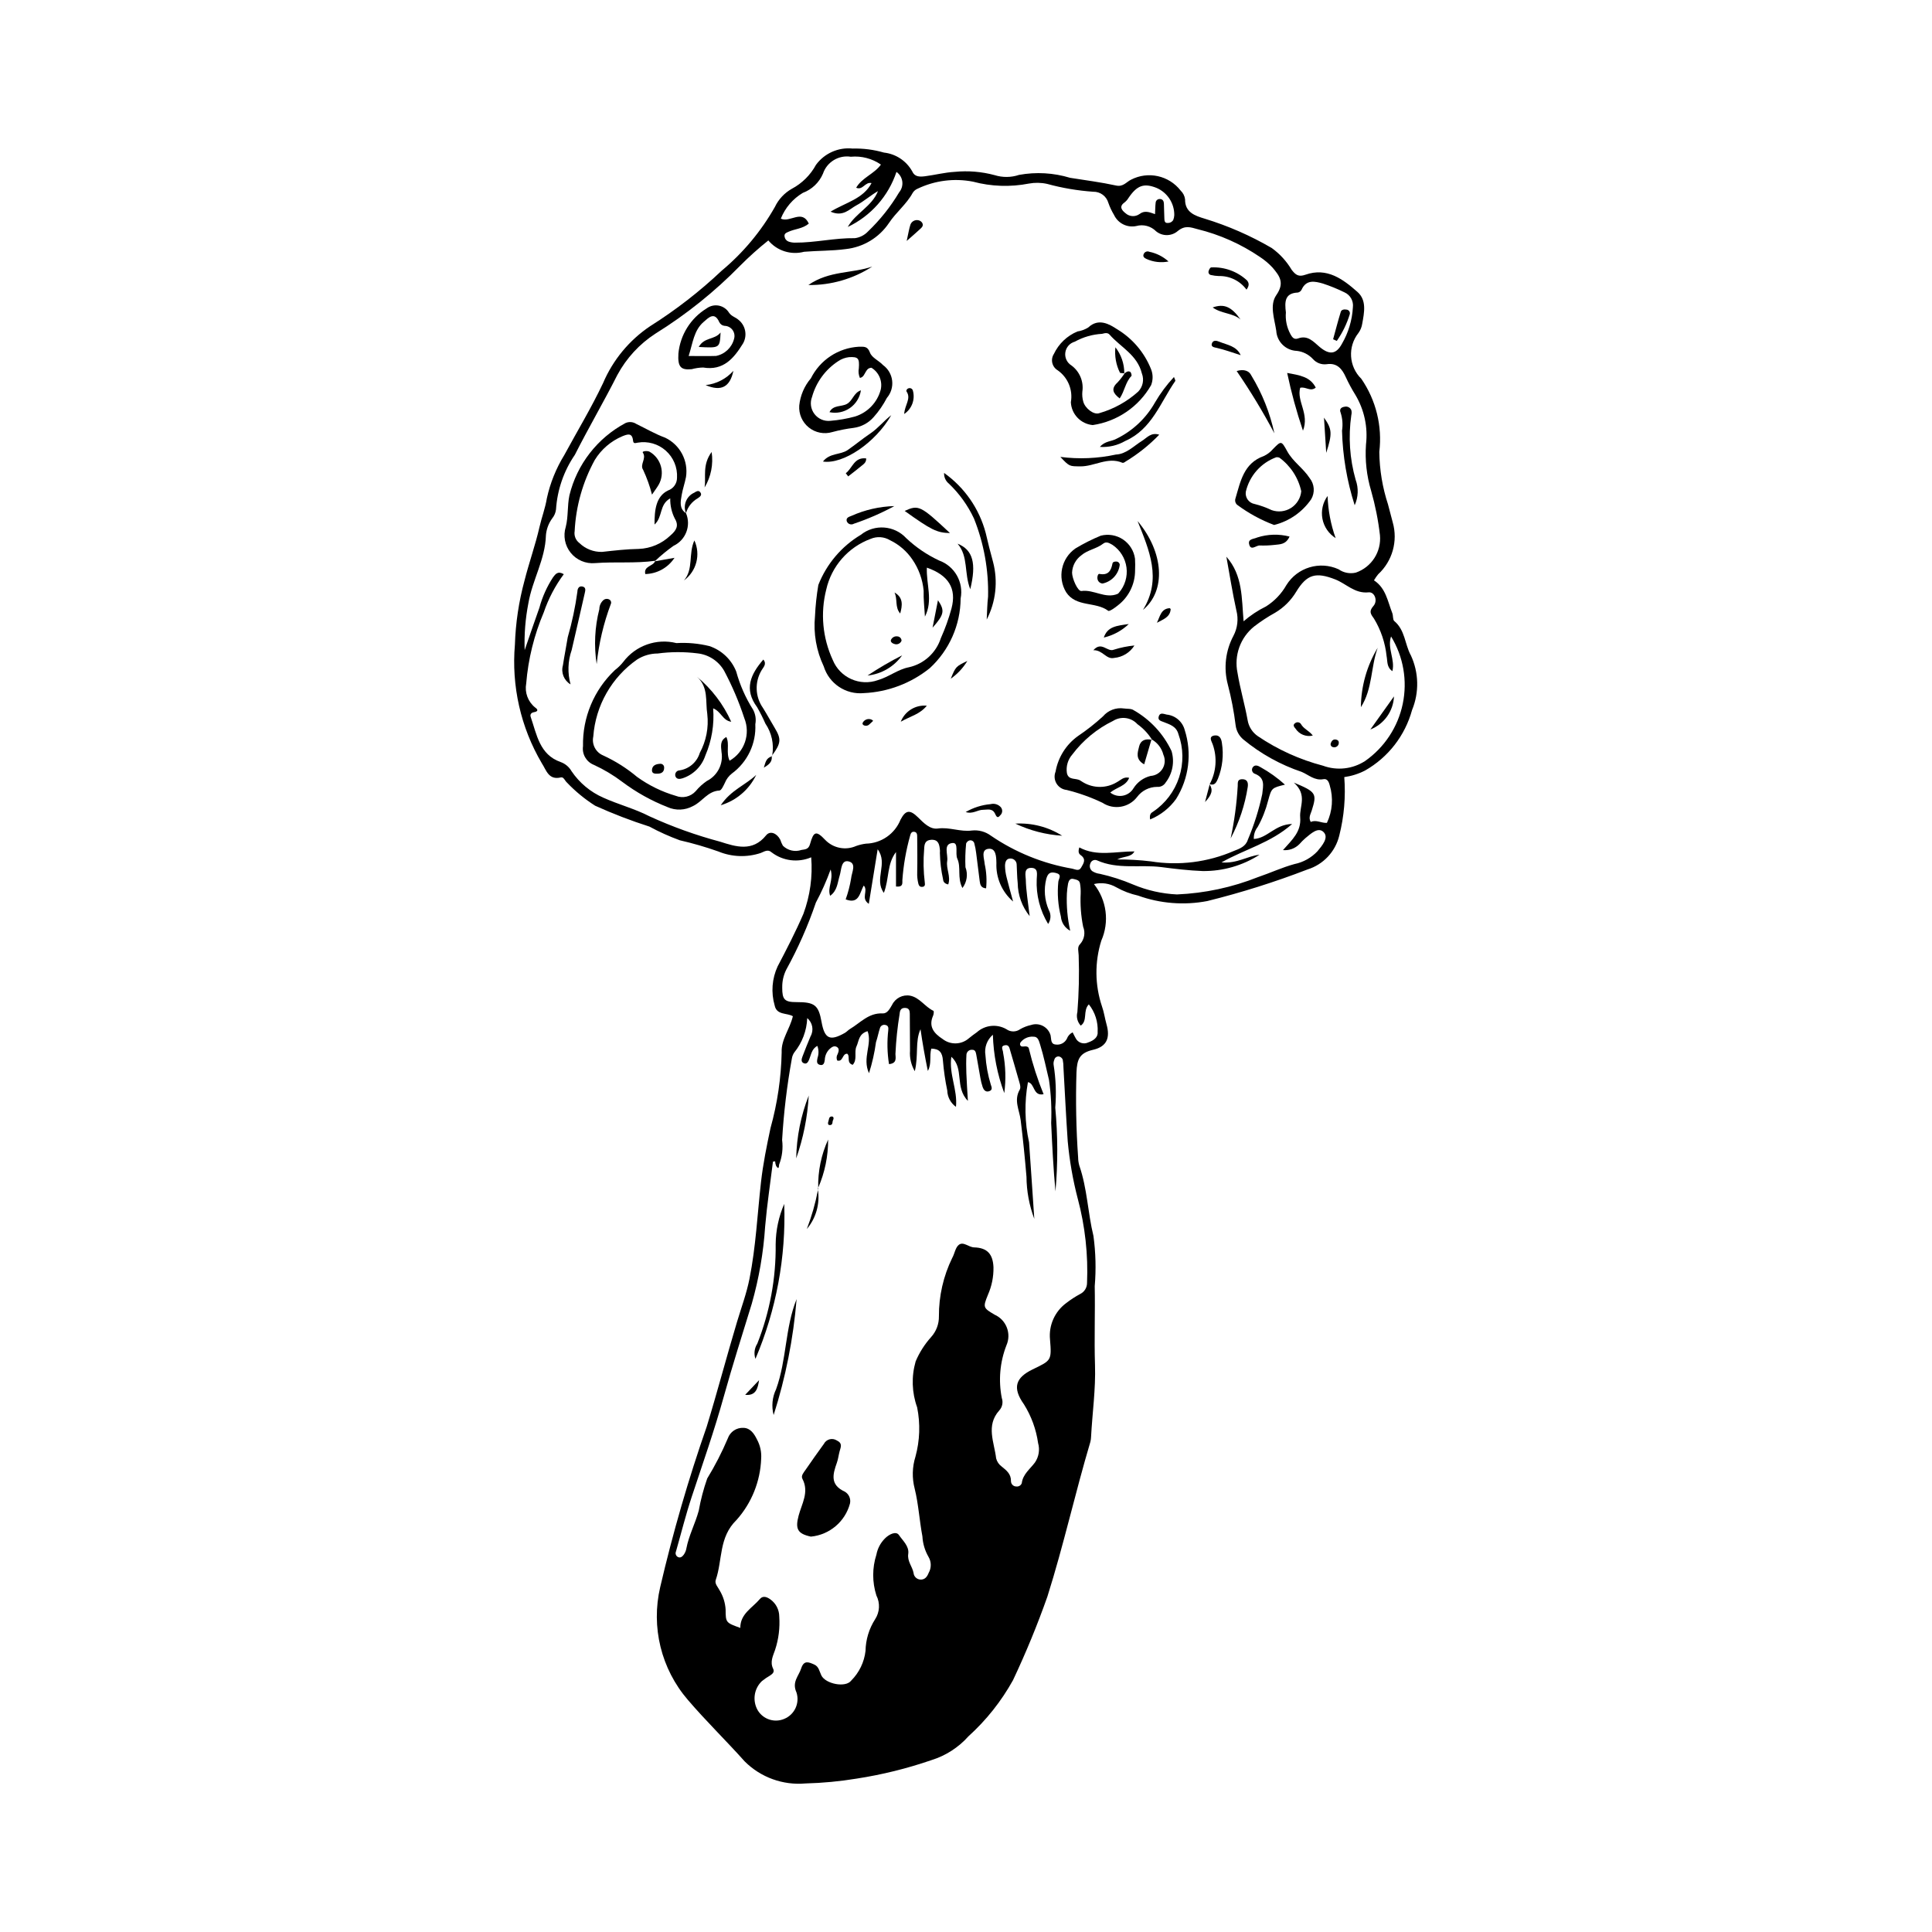 <?xml version="1.0" encoding="UTF-8"?>
<!-- Uploaded to: ICON Repo, www.svgrepo.com, Generator: ICON Repo Mixer Tools -->
<svg fill="#000000" width="800px" height="800px" version="1.1" viewBox="144 144 512 512" xmlns="http://www.w3.org/2000/svg">
 <g>
  <path d="m517.84 317.59c-1.551-2.91-1.484-6.617-4.336-9-0.445-0.375-0.266-1.426-0.531-2.102-1.227-3.106-1.688-6.625-4.856-8.691 0.324-0.562 0.695-1.098 1.105-1.598 3.785-3.492 5.277-8.816 3.867-13.766-0.395-1.574-0.832-3.141-1.242-4.711l0.004-0.004c-1.484-4.512-2.266-9.223-2.32-13.969 0.824-6.824-0.875-13.711-4.773-19.367-3.32-3.258-3.648-8.496-0.754-12.141 0.523-0.727 0.867-1.566 1-2.453 0.527-2.938 1.234-6.211-1.25-8.406-3.856-3.41-8.113-6.594-13.801-4.574-1.82 0.645-2.606 0.047-3.644-1.293-1.348-2.273-3.148-4.246-5.293-5.789-5.609-3.273-11.578-5.883-17.789-7.781-2.414-0.738-5.223-1.602-5.172-5.117-0.109-0.887-0.527-1.707-1.176-2.32-3.113-4.012-8.652-5.223-13.156-2.879-1.234 0.598-2.07 1.949-3.934 1.543-4.019-0.879-8.121-1.398-12.191-2.047l0.004 0.004c-4.387-1.336-9.027-1.602-13.539-0.781-2.102 0.707-4.375 0.727-6.492 0.062-3.43-0.922-7-1.215-10.535-0.867-2.691 0.152-5.258 0.828-7.894 1.168-1.473 0.191-2.769 0.152-3.394-1.301-1.547-2.773-4.34-4.625-7.492-4.973-2.695-0.781-5.496-1.141-8.301-1.066-3.773-0.391-7.469 1.25-9.711 4.309-1.465 2.703-3.695 4.914-6.41 6.356-1.953 1.105-3.519 2.785-4.484 4.812-3.644 6.434-8.422 12.156-14.102 16.895-5.812 5.492-12.148 10.406-18.914 14.672-5.555 3.715-9.906 8.973-12.52 15.121-3.094 6.535-6.836 12.719-10.277 19.066-2.164 3.523-3.723 7.387-4.609 11.426-0.43 2.656-1.375 5.086-1.949 7.602-1.105 4.848-2.789 9.504-3.984 14.254-1.504 5.531-2.356 11.219-2.539 16.949-0.945 10.953 1.539 21.93 7.109 31.402 1.219 1.844 1.785 4.586 5.09 3.785 0.723-0.176 1.055 0.902 1.59 1.367 2.231 2.34 4.738 4.402 7.469 6.137 4.688 2.121 9.492 3.969 14.395 5.535 2.59 1.406 5.281 2.617 8.055 3.629 3.457 0.793 6.867 1.781 10.215 2.969 3.574 1.473 7.559 1.613 11.227 0.395 0.918-0.359 1.879-1.086 2.879-0.164v-0.004c3.004 2.297 7.012 2.797 10.488 1.312 0.414 5.086-0.293 10.203-2.066 14.988-2.047 4.738-4.426 9.34-6.824 13.914v-0.004c-1.504 3.25-1.785 6.934-0.789 10.371 0.535 2.617 3.254 1.914 4.82 2.848-0.793 3.418-3.102 6.117-2.969 9.516h0.004c-0.137 6.805-1.133 13.566-2.957 20.121-1.008 4.734-1.98 9.484-2.527 14.363-0.957 8.508-1.355 17.094-3.039 25.547-0.785 3.949-2.176 7.672-3.309 11.457-2.766 9.219-5.207 18.527-8.02 27.723-4.867 13.957-8.984 28.16-12.336 42.555-2.481 10.57 0.25 21.695 7.348 29.918 4.805 5.613 10.125 10.781 15.051 16.293 4.242 4.227 10.133 6.359 16.098 5.828 4.555-0.117 9.102-0.547 13.602-1.289 6.727-1.039 13.348-2.676 19.785-4.894 3.781-1.172 7.172-3.359 9.809-6.316 4.723-4.273 8.711-9.297 11.801-14.867 3.41-7.227 6.453-14.617 9.113-22.152 4.281-13.527 7.34-27.391 11.383-40.98 0.113-0.43 0.176-0.871 0.188-1.316 0.336-6.356 1.254-12.664 1.047-19.066-0.227-6.957 0.062-13.93-0.074-20.895 0.375-4.434 0.266-8.895-0.336-13.305-1.508-6.16-1.641-12.586-3.738-18.617-0.207-0.711-0.316-1.445-0.324-2.184-0.527-7.5-0.676-15.023-0.441-22.535 0.148-3.527 0.82-5.184 4.414-6.012 3.672-0.848 4.555-3.191 3.543-6.773-0.441-1.562-0.652-3.199-1.195-4.723-1.895-5.644-1.961-11.742-0.18-17.422 1.074-2.441 1.461-5.129 1.117-7.773-0.344-2.641-1.406-5.141-3.066-7.227 2.008-0.488 4.129-0.184 5.918 0.855 1.805 1.012 3.746 1.754 5.766 2.199 5.875 2.121 12.215 2.621 18.348 1.449 9.027-2.238 17.906-5.035 26.582-8.383 4.18-1.305 7.367-4.707 8.395-8.961 1.285-5.062 1.73-10.301 1.328-15.504 1.926-0.27 3.793-0.859 5.519-1.75 6.109-3.473 10.586-9.238 12.441-16.016 1.938-4.695 1.809-9.992-0.355-14.586zm-29.914-96.059c0.426-0.078 0.793-0.352 0.996-0.738 1.242-2.801 3.551-2.242 5.652-1.652 1.957 0.641 3.871 1.422 5.723 2.332 1.539 0.684 2.449 2.297 2.231 3.969-0.188 3.398-1.18 6.703-2.891 9.648-1.574 2.918-3.41 2.973-5.961 0.82-1.617-1.367-3.121-3.176-5.676-2.219-1.133 0.426-1.629-0.434-2.039-1.168h0.004c-0.949-1.75-1.363-3.738-1.191-5.719-0.34-2.797-0.344-5.121 3.152-5.273zm-45.953-23.848c0.453-0.352 0.832-0.785 1.125-1.277 2.234-3.285 4.062-3.918 7.34-2.633 2.914 1.219 4.797 4.086 4.758 7.246-0.02 0.438-0.113 0.867-0.277 1.277-0.297 0.516-0.859 0.824-1.453 0.793-0.848 0.055-0.871-0.605-0.898-1.172-0.062-1.32-0.066-2.644-0.121-3.965-0.027-0.625-0.285-1.152-0.988-1.207h-0.004c-0.293-0.039-0.59 0.047-0.82 0.234-0.227 0.191-0.367 0.469-0.379 0.766-0.105 0.852-0.102 1.719-0.164 3-1.656-0.598-2.824-1.008-4.121-0.016-1.129 0.801-2.668 0.711-3.695-0.223-0.926-0.715-1.824-1.758-0.301-2.824zm-85.223-2.566c2.402-0.895 4.336-2.734 5.344-5.09 1.035-3.094 4.152-4.988 7.375-4.488 2.824-0.27 5.652 0.469 7.984 2.082-1.797 2.496-5.008 3.445-6.559 6.129 1.75 0.789 2.371-1.648 4.074-1.227-2.211 4.184-6.754 5.094-10.863 7.57 3.332 1.477 5.016-0.699 6.863-1.68 1.984-1.055 3.699-2.617 5.707-3.762-1.637 4.098-5.934 5.816-8.004 9.492h0.004c6.106-2.898 10.766-8.168 12.895-14.582 0.852 0.594 1.41 1.52 1.547 2.547 0.133 1.031-0.168 2.066-0.836 2.863-2.266 3.809-5.039 7.293-8.242 10.359-0.918 0.98-2.148 1.613-3.481 1.789-5.332-0.09-10.555 1.219-15.875 1.184v0.004c-0.59 0-1.172-0.098-1.727-0.293-0.566-0.219-0.965-0.727-1.039-1.324-0.137-0.789 0.453-0.996 0.984-1.242 1.73-0.805 3.785-0.793 5.441-2.191-1.809-3.93-4.981-0.141-7.418-1.316 1.141-2.852 3.188-5.25 5.824-6.824zm72.867 266.54c1.949 7.301 2.777 14.855 2.457 22.402-0.016 1.199-0.695 2.293-1.766 2.836-1.305 0.699-2.551 1.508-3.723 2.414-3.055 2.238-4.695 5.926-4.32 9.691 0.469 5.625 0.293 5.527-4.617 7.91-4.434 2.152-5.481 4.789-2.285 9.262 1.953 3.125 3.231 6.625 3.746 10.273 0.496 1.746 0.191 3.621-0.832 5.121-1.293 1.75-3.184 3.066-3.496 5.481l0.004-0.004c-0.207 0.59-0.793 0.957-1.41 0.891-0.375 0.012-0.742-0.129-1.016-0.387s-0.43-0.613-0.441-0.992c0.051-1.922-1.164-2.863-2.461-3.91-0.727-0.523-1.246-1.285-1.469-2.152-0.496-4.262-2.762-8.684 0.805-12.684 0.828-0.887 1.098-2.164 0.695-3.312-0.926-4.676-0.504-9.52 1.223-13.961 1.375-3.117-0.027-6.754-3.141-8.137-3.004-1.777-3.133-1.914-1.77-5.234v-0.004c1.023-2.305 1.527-4.805 1.48-7.324-0.148-3.484-1.641-5.164-5.117-5.266-1.484-0.043-2.856-1.648-4.086-0.66-0.914 0.734-1.09 2.34-1.738 3.473v-0.004c-2.344 4.816-3.547 10.102-3.519 15.457 0.035 2.027-0.703 3.988-2.062 5.492-1.715 1.91-3.102 4.09-4.102 6.453-1.152 4-1.016 8.262 0.395 12.18 0.871 4.332 0.719 8.809-0.449 13.07-0.863 2.754-0.93 5.691-0.203 8.48 1.012 4.078 1.254 8.43 2.047 12.645 0.105 1.914 0.66 3.773 1.621 5.434 0.777 1.309 0.789 2.934 0.031 4.254-0.391 1-1.008 1.863-2.269 1.75-0.926-0.094-1.652-0.832-1.73-1.758-0.324-1.715-1.695-3.055-1.406-5.047 0.297-2.023-1.465-3.504-2.453-4.973-0.777-1.152-2.637-0.219-3.75 0.914h0.004c-1.156 1.164-1.934 2.648-2.238 4.258-1.129 3.523-1.129 7.309-0.004 10.832 1.023 2.008 0.895 4.406-0.336 6.297-1.609 2.504-2.488 5.406-2.543 8.379-0.336 2.977-1.672 5.75-3.789 7.871-1.477 1.977-6.812 0.898-7.918-1.367-0.512-1.047-0.66-2.352-1.895-2.887-1.387-0.602-2.711-1.266-3.445 1.02-0.672 2.086-2.519 3.602-1.246 6.398v0.004c0.906 2.82-0.512 5.867-3.254 6.988-2.566 1.094-5.547 0.137-7-2.246-1.473-2.519-1.035-5.723 1.066-7.746 0.688-0.562 1.418-1.062 2.188-1.504 0.637-0.43 1.238-0.914 0.812-1.789-0.891-1.82-0.051-3.348 0.535-5.059l-0.004 0.004c0.926-2.824 1.293-5.797 1.09-8.762-0.004-1.801-0.871-3.496-2.332-4.551-0.914-0.672-2-1.074-2.797-0.125-1.996 2.375-5.227 3.918-5.195 7.668-3.805-1.379-3.879-1.379-3.891-4.867-0.109-1.777-0.641-3.5-1.555-5.027-0.465-0.922-1.414-1.809-1.059-2.828 1.832-5.277 0.746-11.281 5.535-15.918 3.981-4.477 6.277-10.203 6.5-16.188 0.125-1.789-0.266-3.574-1.129-5.144-0.723-1.473-1.715-2.984-3.535-3.043h-0.004c-1.867-0.109-3.574 1.043-4.18 2.812-1.555 3.664-3.379 7.211-5.453 10.613-0.973 2.773-1.723 5.617-2.238 8.512-0.93 3.426-2.633 6.57-3.293 10.062h0.004c-0.109 0.586-0.344 1.141-0.695 1.625-0.332 0.441-0.836 0.938-1.504 0.621h0.004c-0.559-0.262-0.805-0.922-0.555-1.484 1.379-4.828 2.594-9.715 4.172-14.48 2.922-8.82 6-17.578 8.492-26.543 2.297-8.258 4.906-16.43 7.422-24.629v0.004c1.906-6.688 3.094-13.562 3.547-20.5 0.496-5.742 1.367-11.449 2.07-17.172l0.574-0.078c0.02 0.43 0.113 0.852 0.277 1.246 0.84 1.285 0.703-0.211 0.777-0.371 0.812-2.078 1.082-4.324 0.797-6.535 0.426-7.238 1.289-14.441 2.586-21.574 0.086-0.574 0.301-1.121 0.629-1.598 2.098-2.586 3.309-5.785 3.441-9.113 1.43 1.188 1.797 3.227 0.875 4.84-0.75 1.77-1.457 3.559-2.141 5.356-0.258 0.684-0.465 1.512 0.492 1.801 0.695 0.211 1.031-0.434 1.266-0.98 0.551-1.297 0.672-2.867 2.188-3.652l0.004-0.004c0.387 1.023 0.402 2.148 0.043 3.184-0.137 0.758-0.352 1.555 0.594 1.828 1.012 0.297 1.23-0.535 1.328-1.277h0.004c0.031-1.047 0.445-2.047 1.164-2.809 0.543-0.504 1.203-1.062 1.949-0.695 0.84 0.418 0.586 1.234 0.301 1.941h-0.004c-0.32 0.512-0.363 1.148-0.117 1.703 1.598 0.449 1.293-1.871 2.66-1.801 0.863 0.734-0.301 2.398 1.441 2.945 1.32-1.41 0.309-3.383 1.016-4.906 0.648-1.391 0.531-3.305 2.934-4.016 1.312 3.434-1.496 7.031 0.371 11.141 0.855-2.684 1.477-5.434 1.855-8.223 0.434-1.25 0.656-2.578 1.082-3.832 0.223-0.586 0.855-0.902 1.457-0.723 0.715 0.156 0.793 0.715 0.719 1.355-0.352 2.996-0.285 6.031 0.191 9.012 2.168-0.188 1.738-1.684 1.703-2.715h0.004c0.16-3.547 0.531-7.078 1.105-10.582 0.09-1.098 0.453-1.664 1.57-1.586 0.949 0.066 1.129 0.73 1.129 1.539 0.008 3.262 0.027 6.523 0.055 9.785-0.137 1.898 0.305 3.797 1.27 5.438 1.031-4.285 0.027-7.859 1.512-11.129 0.531 3.695 1.168 7.305 1.945 11.062 1.062-1.918 0.371-3.906 0.91-5.918 2.16 0.031 2.957 1.043 3.09 3.203 0.219 2.656 0.602 5.293 1.148 7.898 0.047 1.727 0.898 3.328 2.305 4.332 0.461-4.566-1.895-8.605-1.227-13.266 3.481 3.121 0.816 8.023 4.387 11.68-0.172-2.984-0.332-5.184-0.41-7.391-0.059-1.625-0.066-3.258 0.027-4.879 0.035-0.371 0.215-0.715 0.504-0.953 0.289-0.238 0.664-0.352 1.035-0.312 0.777-0.023 0.938 0.629 1.047 1.191 0.383 2.035 0.703 4.086 1.082 6.121h-0.004c0.145 0.875 0.355 1.738 0.637 2.578 0.254 0.711 0.742 1.359 1.641 1.109 1.008-0.281 0.805-1 0.52-1.746-0.785-2.547-1.262-5.176-1.43-7.832-0.332-2.023 0.414-4.074 1.973-5.414 0.152 5.285 1.172 10.512 3.023 15.465 0.469-3.555 0.363-7.16-0.312-10.68 0.012-0.754-0.906-1.836 0.621-2.012 0.941-0.109 1.074 0.77 1.277 1.488 0.688 2.422 1.445 4.828 2.102 7.258 0.266 0.992 0.82 2.32 0.418 3.016-1.652 2.848-0.094 5.414 0.238 8.109 0.617 4.992 1.121 10 1.539 15.008v0.004c0.031 3.809 0.734 7.582 2.07 11.148-0.461-6.769-0.902-13.535-1.387-20.301-1.16-5.242-1.258-10.66-0.297-15.938 1.879 0.344 1.293 3.777 4.144 3.199h0.004c-1.594-3.902-2.894-7.922-3.883-12.02-0.102-0.691-0.84-0.707-1.453-0.621-0.957 0.141-1.039-0.676-0.785-1.074 0.812-1.07 2.121-1.648 3.457-1.531 1.145-0.016 1.398 0.98 1.746 2.102 0.957 3.062 1.594 6.227 2.336 9.305h0.004c0.555 3.801 0.75 7.644 0.586 11.477 0.27 6.039 0.586 12.078 1.137 18.109v0.004c0.656-7.383 0.637-14.812-0.051-22.195 0.305-3.785 0.16-7.598-0.438-11.352-0.062-0.441 0-0.891 0.176-1.301 0.113-0.605 0.695-1.008 1.305-0.898 0.418 0.113 0.762 0.414 0.93 0.812 0.141 0.727 0.211 1.461 0.203 2.199 0.371 6.477 0.684 12.957 1.125 19.43 0.469 5.137 1.359 10.23 2.656 15.227zm5.262-44.188c0.164 1.398-1.051 2.289-2.453 2.769-0.602 0.301-1.297 0.352-1.938 0.133-0.637-0.215-1.16-0.68-1.453-1.285-0.285-0.492-0.523-1.008-0.777-1.5h0.004c-0.723 0.344-1.273 0.961-1.539 1.711-0.562 1.094-1.762 1.703-2.977 1.512-1.363-0.133-1.102-1.387-1.324-2.394h0.004c-0.293-1.07-1.016-1.977-1.992-2.504-0.98-0.527-2.133-0.629-3.191-0.277-1.012 0.219-1.984 0.594-2.883 1.109-1.094 0.793-2.57 0.793-3.664 0-2.512-1.445-5.672-1.113-7.828 0.824-0.738 0.488-1.426 1.055-2.121 1.602l-0.004 0.004c-1.965 1.711-4.871 1.789-6.93 0.184-2.281-1.488-3.836-3.269-2.516-6.234 0.164-0.371 0.219-1.176 0.074-1.242-2.25-1.059-3.644-3.516-6.164-4.012-1.973-0.363-3.941 0.645-4.809 2.453-0.625 1.051-1.246 2.312-2.516 2.246-3.668-0.184-5.867 2.481-8.598 4.106-0.504 0.301-0.902 0.781-1.414 1.07-3.941 2.231-5.348 1.555-6.152-2.934-0.797-4.441-1.816-5.25-6.609-5.238-3.188 0.008-3.824-0.656-3.812-3.863l0.004 0.004c-0.035-1.637 0.328-3.262 1.059-4.727 3.133-5.691 5.762-11.645 7.856-17.793 1.516-2.828 2.824-5.758 3.91-8.773 0.824 2.863-0.941 4.793-0.129 6.977 1.93-1.379 1.949-3.516 2.543-5.434 0.445-1.434 0.348-4.117 2.301-3.695 2.285 0.492 0.836 2.988 0.711 4.516l0.004-0.004c-0.312 1.895-0.797 3.758-1.445 5.566 3.652 1.402 3.707-1.883 4.801-3.668 1.273 1.438-0.895 3.348 1.328 4.852l2.348-14.465c2.84 3.844-1.039 7.891 1.645 11.551 1.453-3.766 0.773-7.621 3.215-10.816v9.137c1.992 0.207 1.656-0.965 1.684-1.715h0.004c0.285-3.969 0.973-7.898 2.047-11.73 0.148-0.625 0.398-1.156 1.113-1.055 0.758 0.109 0.766 0.789 0.766 1.379 0.02 3.109 0.078 6.219 0.004 9.324h0.004c-0.047 1.035 0.055 2.066 0.309 3.07 0.121 0.449 0.344 0.809 0.871 0.82 0.824 0.02 0.945-0.473 0.828-1.148-0.367-2.941-0.422-5.914-0.168-8.867 0.047-1.246 0.211-2.371 1.867-2.461 1.891-0.098 2.144 1.172 2.297 2.57 0.035 0.297 0.035 0.594 0.004 0.887 0.051 2.363 0.332 4.715 0.844 7.019 0.039 0.582 0.324 1.141 1.367 1.352 0.734-2.102-0.605-4.164-0.273-6.199 0.281-1.719-1.172-4.57 1.438-4.777 1.688-0.137 0.617 2.789 1.238 4.148 1.07 2.336-0.086 4.996 1.359 7.777 1.207-1.578 1.508-3.668 0.797-5.523-0.09-2.047-0.031-4.094 0.172-6.133-0.031-0.285 0.434-0.801 0.766-0.91v0.004c0.281-0.113 0.594-0.098 0.863 0.039 0.27 0.137 0.469 0.379 0.543 0.672 0.23 0.852 0.395 1.715 0.5 2.59 0.332 2.492 0.617 4.988 0.941 7.484 0.117 0.914 0.344 1.777 1.691 1.859 0.219-2.156 0.094-4.336-0.379-6.449-0.082-1.398-1.109-3.797 1.027-4.023 1.953-0.207 2.047 2.019 2.078 3.727h0.004c-0.176 3.91 1.453 7.688 4.422 10.242-0.723-2.672-1.262-4.5-1.707-6.352v-0.004c-0.266-1-0.41-2.031-0.434-3.066 0.004-0.859 0.234-1.934 1.324-1.969h0.004c0.449-0.039 0.895 0.113 1.23 0.418 0.332 0.301 0.527 0.73 0.531 1.184 0.098 1.625 0.09 3.262 0.27 4.879 0.039 3.199 1.156 6.293 3.172 8.781-0.438-3.762-0.965-6.727-1.027-9.703-0.02-0.977-0.625-3.086 1.414-3.086 2 0 1.508 1.77 1.48 3.047-0.188 4.152 0.867 8.266 3.027 11.82 0.758-1.105 0.824-2.543 0.172-3.711-1.125-2.602-1.355-5.5-0.664-8.246 0.422-1.465 1.008-1.926 2.5-1.57 1.785 0.422 0.82 1.406 0.691 2.336-0.312 3.098-0.078 6.227 0.684 9.242 0.129 1.59 1.059 3 2.465 3.746-0.727-3.238-1.023-6.559-0.879-9.871 0.051-0.887 0.156-1.766 0.316-2.633 0.164-0.707 0.5-1.477 1.473-1.211 0.676 0.184 1.539 0.273 1.68 1.18h0.004c0.152 0.875 0.215 1.766 0.184 2.652-0.148 2.961 0.07 5.926 0.656 8.832 0.629 1.551 0.32 3.324-0.793 4.57-0.867 0.809-0.418 1.953-0.398 2.965v0.004c0.176 5.027 0.062 10.059-0.34 15.07-0.336 1.27-0.004 2.621 0.891 3.586 1.91-1.316 0.488-3.934 2.144-5.633v-0.004c1.645 2.07 2.477 4.668 2.336 7.309zm60.762-55.395c-1.492 0.082-2.859-0.918-4.273-0.242-0.676-1.145-0.051-2.055 0.258-3.031 1.422-4.5 1.188-4.934-4.738-7.402 3.672 3.309 1.434 6.328 1.676 9.199 0.316 3.797-2.074 5.883-4.562 8.688h0.004c1.625 0.156 3.231-0.434 4.371-1.602 0.484-0.555 1.008-1.074 1.559-1.559 1.457-1.188 3.418-3.102 4.871-1.57 1.387 1.465-0.484 3.609-1.664 5.031h0.004c-1.637 1.738-3.773 2.926-6.113 3.402-3.293 0.902-6.391 2.352-9.602 3.438v-0.004c-6.867 2.738-14.145 4.301-21.527 4.613-3.992-0.184-7.914-1.07-11.598-2.617-2.844-1.215-5.793-2.164-8.812-2.84-0.723-0.082-1.418-0.328-2.031-0.715-0.609-0.473-0.824-1.297-0.52-2.004 0.102-0.367 0.355-0.672 0.699-0.836 0.344-0.164 0.742-0.168 1.09-0.016 5.523 2.477 11.406 1.062 17.051 1.785 3.644 0.469 7.258 0.902 10.93 1.043h-0.004c5.336 0.066 10.574-1.434 15.07-4.312-3.152 0.301-5.914 2.387-10.074 2.023 6.332-3.57 12.988-5.129 18.723-10.18-4.547 0.078-6.523 3.789-10.156 3.969-0.051-1.145 0.312-2.273 1.023-3.176 1.223-2.199 2.152-4.551 2.769-6.988 0.922-3.371 0.949-3.363 4.461-4.231-1.977-1.789-4.152-3.344-6.484-4.637-0.609-0.375-1.445-0.738-2.012-0.012-0.234 0.297-0.305 0.695-0.184 1.055 0.117 0.363 0.41 0.641 0.777 0.738 2.684 1.105 2.133 3.082 1.891 5.324v0.004c-0.883 4.164-2.168 8.234-3.836 12.152-0.535 1.742-2.141 2.356-3.68 2.941-6.926 3.004-14.566 3.965-22.023 2.769-2.957-0.359-5.938-0.527-8.922-0.508 1.965-0.969 3.695-0.52 4.586-2.133-5.016-0.02-9.996 1.445-14.613-1.062-0.496 1.574 0.129 1.848 0.555 2.191 1.34 1.086 0.477 2.16-0.062 3.144-0.578 1.055-1.512 0.484-2.352 0.301h0.004c-7.734-1.332-15.094-4.312-21.574-8.742-1.449-1.078-3.258-1.566-5.055-1.367-3.059 0.406-5.914-0.961-9.004-0.531-2.07 0.285-3.727-1.457-5.238-2.945-2.156-2.121-3.289-1.996-4.656 0.617-1.508 3.758-5.109 6.25-9.156 6.34-0.883 0.109-1.75 0.312-2.586 0.609-2.793 1.246-6.066 0.609-8.195-1.586-2.461-2.613-3.102-2.258-4.039 1.09-0.391 1.398-1.254 1.395-2.262 1.551-1.719 0.598-3.633 0.164-4.93-1.117-0.285-0.508-0.52-1.047-0.699-1.602-0.91-1.742-2.699-2.453-3.75-1.152-3.602 4.469-8.055 3.004-12.176 1.688-6.414-1.711-12.672-3.957-18.707-6.719-3.902-2.016-8.258-3.137-12.273-4.953h-0.004c-3.402-1.5-6.316-3.93-8.402-7.012-0.648-1.137-1.684-2-2.914-2.434-5.57-1.965-6.301-7.285-7.91-11.953-0.238-0.688 0.18-1.133 0.852-1.246 1.137-0.191 1.168-0.672 0.309-1.262-1.887-1.523-2.793-3.961-2.352-6.348 0.531-6.496 2.106-12.863 4.66-18.863 1.234-3.621 3.023-7.031 5.305-10.105-1.609-0.941-2.219 0.004-2.832 0.801h-0.004c-1.625 2.481-2.848 5.203-3.625 8.066-1.25 3.473-2.426 6.969-3.91 11.258-0.148-4.164 0.184-8.332 0.984-12.426 1.047-6.156 4.461-11.605 4.644-17.922h-0.004c0.121-1.637 0.695-3.211 1.66-4.543 0.566-0.684 0.918-1.512 1.023-2.391 0.336-5.191 2.062-10.195 5-14.484 3.602-7.121 7.644-14.012 11.25-21.145v0.004c2.391-4.449 5.863-8.223 10.102-10.969 8.176-5.078 15.711-11.121 22.441-17.996 2.363-2.375 4.856-4.613 7.473-6.699 2.305 2.758 6 3.93 9.477 3.004 3.676-0.305 7.394-0.223 11.043-0.711h-0.004c4.644-0.5 8.832-3.023 11.441-6.894 1.895-2.863 4.652-4.977 6.297-7.996 0.309-0.504 0.773-0.898 1.324-1.121 4.562-2.172 9.707-2.824 14.668-1.855 4.832 1.293 9.898 1.465 14.809 0.504 1.598-0.293 3.238-0.266 4.824 0.086 3.996 1.094 8.094 1.789 12.227 2.078 1.852-0.043 3.496 1.168 4.004 2.945 0.391 1.117 0.895 2.188 1.504 3.199 1.043 2.234 3.484 3.453 5.898 2.945 1.871-0.523 3.879 0.008 5.246 1.391 1.688 1.383 4.129 1.344 5.773-0.09 1.895-1.523 3.293-1.008 5.215-0.473 5.894 1.445 11.488 3.934 16.508 7.348 1.242 0.809 2.379 1.766 3.383 2.852 1.906 2.25 3.219 4.051 0.984 7.277-1.844 2.66-0.492 6.254-0.016 9.438 0.164 2.93 2.539 5.25 5.473 5.344 1.637 0.191 3.148 0.965 4.266 2.18 0.91 1.023 2.273 1.527 3.633 1.348 2.789-0.43 4.113 1.336 5.039 3.387 0.742 1.609 1.582 3.172 2.519 4.676 2.391 3.965 3.394 8.613 2.852 13.215-0.289 4.141 0.172 8.301 1.363 12.277 1.094 3.848 1.879 7.777 2.336 11.75 0.418 4.387-2.223 8.488-6.387 9.926-1.578 0.375-3.242 0.055-4.57-0.879-5.004-2.281-10.926-0.492-13.832 4.176-1.305 2.305-3.16 4.25-5.402 5.664-2.144 1.051-4.141 2.375-5.945 3.941-0.531-6.121-0.191-12.199-4.566-17.121 0.867 4.746 1.609 9.52 2.648 14.227 0.594 2.266 0.32 4.668-0.77 6.738-2.109 3.953-2.644 8.555-1.5 12.887 0.938 3.57 1.633 7.199 2.082 10.859 0.188 1.461 0.922 2.793 2.047 3.734 4.578 3.777 9.805 6.684 15.43 8.578 1.84 0.762 3.449 2.387 5.781 1.941 1.008-0.191 1.43 0.648 1.676 1.641 0.992 3.289 0.727 6.832-0.75 9.938zm10.125-16.398c-3.312 2.148-7.445 2.609-11.156 1.246-6.144-1.609-11.973-4.246-17.234-7.805-1.469-0.988-2.461-2.539-2.746-4.285-0.758-4.207-1.992-8.332-2.68-12.547-0.949-4.594 0.758-9.332 4.418-12.266 1.758-1.352 3.613-2.57 5.555-3.641 2.293-1.359 4.215-3.269 5.586-5.559 2.844-4.68 5.238-5.258 10.332-3.273 2.926 1.137 5.176 3.816 8.844 3.43 1.602-0.168 2.508 2.211 1.305 3.594-1.215 1.402-0.84 2.055 0.102 3.32 1.852 3.039 3.004 6.453 3.371 9.992 0.277 1.371-0.023 2.934 1.535 3.981 0.766-3.117-1.406-6.047-0.352-9.199 3.269 5.344 4.375 11.734 3.098 17.867-1.277 6.133-4.844 11.547-9.977 15.145z"/>
  <path d="m336.12 351.42c0.391-0.961 1.031-1.801 1.852-2.438 4.125-3.035 6.453-7.938 6.195-13.055 0.258-1.324 0.039-2.699-0.609-3.883-1.98-3.121-3.481-6.523-4.457-10.09-1.262-3.184-3.863-5.648-7.113-6.734-2.852-0.699-5.793-0.965-8.723-0.793-5.273-1.316-10.82 0.645-14.094 4.984-0.645 0.816-1.387 1.543-2.215 2.172-5.539 5.227-8.613 12.555-8.453 20.172-0.301 2.109 0.883 4.148 2.863 4.938 2.688 1.234 5.234 2.758 7.594 4.547 3.664 2.742 7.676 4.977 11.934 6.648 2.176 0.977 4.684 0.871 6.766-0.285 2.441-1.129 3.871-3.949 6.992-4.102 0.531-0.027 1.086-1.301 1.469-2.082zm-4.809-0.445c-1.098 0.754-2.086 1.652-2.934 2.68-1.324 1.488-3.438 1.988-5.285 1.25-3.691-1.078-7.168-2.781-10.285-5.035-2.715-2.281-5.727-4.184-8.949-5.664-1.973-0.816-3.082-2.926-2.633-5.012 0.605-8.207 4.871-15.707 11.621-20.418 1.629-1.035 3.516-1.586 5.445-1.59 3.484-0.469 7.016-0.48 10.504-0.043 2.961 0.309 5.594 2.012 7.09 4.586 2.148 4.027 3.941 8.234 5.359 12.574 1.711 4.207 0.051 9.035-3.891 11.293-1.023-2.184 0.066-4.332-0.863-6.281-1.801 0.961-1.387 2.578-1.285 3.965 0.539 3.144-1.043 6.269-3.894 7.695z"/>
  <path d="m392.88 292.54c-3.195-1.488-6.129-3.481-8.695-5.898-3.152-3.426-8.418-3.828-12.051-0.918-5.121 3.062-9.082 7.738-11.266 13.293-0.465 2.746-0.762 5.516-0.887 8.297-0.445 4.551 0.355 9.137 2.312 13.266 1.414 4.59 5.852 7.559 10.633 7.102 6.383-0.289 12.508-2.609 17.484-6.617 5.16-4.754 8.121-11.441 8.168-18.457 0.844-4.305-1.574-8.578-5.699-10.066zm3.285 12.676c-0.738 2.711-1.688 5.359-2.84 7.926-1.258 3.879-4.473 6.801-8.453 7.688-2.914 0.555-5.293 2.551-8.168 3.391-4.793 1.746-10.105-0.613-12.023-5.344-2.688-5.82-3.301-12.387-1.727-18.602 1.383-6.203 5.824-11.277 11.789-13.477 1.664-0.703 3.559-0.57 5.109 0.355 2.398 1.152 4.449 2.922 5.945 5.129 1.68 2.449 2.707 5.293 2.981 8.25-0.074 2.285 0.215 4.582 0.34 6.871 2.207-4.25 0.316-8.582 0.512-12.973 5.75 2 7.918 5.516 6.535 10.785z"/>
  <path d="m301.7 293.23c5.324-0.41 10.66 0.125 15.953-0.621l-0.004 0.004-0.125 0.117-0.027 0.023 0.102-0.02 0.039-0.102 0.004 0.004c1.516-1.438 3.133-2.766 4.836-3.977 3.258-1.527 4.723-5.356 3.32-8.664l-0.008 0.016c-1.852-1.258-1.43-3.102-1.137-4.828 0.273-1.598 0.832-3.144 1.137-4.738l0.004-0.004c0.676-4.328-1.578-8.582-5.535-10.457-2.664-0.973-5.074-2.402-7.602-3.621h-0.004c-0.852-0.574-1.938-0.672-2.879-0.258-7.461 3.981-12.871 10.949-14.871 19.164-0.586 2.785-0.27 5.598-0.969 8.355-0.738 2.371-0.246 4.949 1.316 6.879 1.559 1.93 3.981 2.953 6.449 2.727zm-5.41-8.496v0.004c0.332-6.617 2.16-13.074 5.352-18.879 1.715-2.777 4.25-4.957 7.254-6.234 1.332-0.531 2.641-1.066 2.867 1.137 0.098 0.926 0.621 0.641 1.219 0.547h0.004c2.68-0.469 5.43 0.316 7.461 2.125 2.031 1.809 3.125 4.449 2.969 7.168 0.012 1.52-0.945 2.879-2.379 3.379-3.219 1.551-3.609 5.246-3.578 9.023 2.231-1.988 1.184-5.285 4.16-6.938-0.043 1.855 0.371 3.695 1.207 5.352 1.16 1.906 0.398 3.16-1.199 4.519-2.258 2.16-5.227 3.414-8.348 3.531-3.242 0.051-6.488 0.43-9.719 0.789h-0.004c-2.238 0.059-4.406-0.789-6.016-2.352-0.98-0.738-1.461-1.961-1.25-3.168z"/>
  <path d="m449.3 340.06-0.043-0.082-0.098-0.059z"/>
  <path d="m450.65 352.53c0.914 0.082 1.793-0.367 2.262-1.156 1.832-2.367 2.414-5.469 1.559-8.336-2.156-4.566-5.672-8.352-10.059-10.84-0.645-0.453-1.703-0.316-2.574-0.449-2.09-0.305-4.188 0.496-5.551 2.109-2.07 1.895-4.281 3.633-6.613 5.203-3.137 2.246-5.266 5.629-5.938 9.426-0.418 1.039-0.324 2.211 0.254 3.164 0.578 0.957 1.574 1.586 2.684 1.695 3.273 0.809 6.457 1.949 9.496 3.402 2.988 1.973 6.992 1.301 9.172-1.539 1.246-1.68 3.215-2.672 5.309-2.68zm-6.266 0.367h0.004c-0.613 1.035-1.641 1.75-2.824 1.969-1.18 0.219-2.398-0.086-3.336-0.836 1.742-1.422 4.164-1.699 5.016-3.902-1.477-0.375-2.297 0.668-3.289 1.168l0.004 0.004c-2.723 1.633-6.121 1.652-8.863 0.055-0.254-0.148-0.512-0.297-0.754-0.469-1.121-0.805-3.156 0.023-3.598-1.996-0.281-1.781 0.246-3.594 1.438-4.949 2.848-3.781 6.551-6.832 10.805-8.902 2.074-1.309 4.789-0.941 6.441 0.871 1.527 1.098 2.828 2.481 3.832 4.07 1.52 0.875 2.621 2.328 3.047 4.027 0.543 1.191 0.461 2.574-0.211 3.699-0.676 1.121-1.859 1.84-3.168 1.922-1.883 0.453-3.512 1.629-4.539 3.269z"/>
  <path d="m424.28 242.12c2.723 1.895 4.094 5.203 3.508 8.469 0.152 3.184 2.625 5.769 5.801 6.059 6.512-0.965 12.219-4.871 15.473-10.59 0.531-1.367 0.52-2.883-0.031-4.242-1.766-4.422-4.934-8.141-9.016-10.586-1.949-1.277-4.863-3.043-7.613-0.449-0.871 0.547-1.848 0.91-2.863 1.059-2.746 1.141-4.969 3.258-6.238 5.941-0.461 0.703-0.617 1.562-0.434 2.379 0.184 0.82 0.695 1.527 1.414 1.961zm4.57-7.574v-0.004c2.211-1.223 4.672-1.93 7.195-2.07 0.961-0.277 1.574-0.281 2 0.207 2.941 3.352 7.363 5.356 8.574 10.328h0.004c0.625 1.645 0.242 3.504-0.98 4.766-2.957 2.668-6.488 4.625-10.316 5.719-1.449 0.539-3.793-1.289-4.254-3.07v0.004c-0.238-0.852-0.32-1.742-0.242-2.621 0.402-2.672-0.707-5.348-2.883-6.953-1.184-0.723-1.824-2.078-1.625-3.449 0.195-1.375 1.191-2.496 2.527-2.859z"/>
  <path d="m364.57 258.5c1.848-0.5 3.727-0.871 5.629-1.105 2.059-0.273 3.949-1.285 5.32-2.848 1.379-1.543 2.555-3.258 3.512-5.094 1.086-1.262 1.594-2.926 1.398-4.582-0.195-1.652-1.078-3.152-2.426-4.129-1.086-1.172-2.953-1.941-3.441-3.269-0.672-1.836-1.641-1.562-3.004-1.586-2.66 0.16-5.234 1.016-7.457 2.484-2.223 1.473-4.019 3.504-5.207 5.887-1.738 2.039-2.812 4.555-3.086 7.219-0.16 2.238 0.789 4.41 2.539 5.812 1.746 1.402 4.074 1.855 6.223 1.211zm-5.359-9.352v0.004c1.086-3.887 3.547-7.242 6.93-9.441 0.855-0.582 1.84-0.945 2.867-1.062 2.418-0.121 2.789 0.262 2.59 2.969l-0.004-0.004c-0.156 0.855-0.059 1.742 0.289 2.539 0.938-0.18 1.137-0.957 1.52-1.559 0.316-0.496 0.559-1.059 1.527-1.141h0.004c1.996 1.203 2.992 3.559 2.465 5.828-0.902 3.371-3.461 6.043-6.789 7.094-2.137 0.582-4.32 0.965-6.527 1.145-1.633 0.188-3.242-0.496-4.242-1.805-1-1.305-1.238-3.039-0.629-4.562z"/>
  <path d="m444.79 292.08c-0.273-2.07-1.426-3.93-3.156-5.098-1.734-1.172-3.887-1.543-5.914-1.023-2.312 0.953-4.555 2.082-6.699 3.371-3.769 2.606-4.856 7.695-2.484 11.617 2.656 4.039 7.797 2.406 11.152 4.918 0.324 0.242 1.797-0.809 2.578-1.449h-0.004c2.871-2.207 4.551-5.625 4.543-9.246 0.047-1.027 0.043-2.059-0.016-3.09zm-4.285 9.023h0.004c-0.094 0.117-0.207 0.215-0.336 0.289-3.297 1.367-6.285-1.234-9.582-0.77-0.965 0.137-2.477-3.293-2.484-4.891h0.004c0.078-1.797 0.969-3.465 2.414-4.539 1.715-1.492 4.07-1.738 5.828-3.121 0.895-0.707 1.75-0.055 2.465 0.328h0.004c2.035 1.367 3.383 3.543 3.707 5.973 0.324 2.43-0.414 4.879-2.019 6.731z"/>
  <path d="m478.91 264.86c-5.328 1.898-6.16 6.727-7.504 11.234-0.191 0.582-0.035 1.219 0.402 1.648 3.012 2.246 6.324 4.059 9.844 5.383 4.004-0.996 7.5-3.426 9.832-6.832 1.031-1.766 0.871-3.984-0.406-5.582-1.73-2.66-4.434-4.352-5.945-7.106-1.574-2.871-1.598-2.816-3.777-0.609h0.004c-0.672 0.789-1.508 1.426-2.449 1.863zm3.316 0.309v0.004c0.281-0.031 0.566 0.008 0.828 0.113 2.949 2.16 5.012 5.324 5.793 8.898-0.168 1.812-1.168 3.445-2.703 4.426-1.539 0.977-3.441 1.188-5.156 0.574-1.434-0.684-2.934-1.227-4.477-1.613-1.535-0.258-2.582-1.695-2.363-3.234 0.969-4.227 4.008-7.676 8.078-9.164z"/>
  <path d="m327.3 241.84c0.988-0.27 2.008-0.422 3.031-0.445 5.387 0.902 8.152-2.453 10.566-6.356 1.23-2.133 0.688-4.852-1.27-6.348-0.762-0.648-1.754-0.852-2.418-1.805-0.602-0.984-1.586-1.668-2.719-1.891-1.133-0.219-2.305 0.051-3.231 0.738-4.227 2.586-6.992 7.008-7.473 11.938-0.227 3.586 0.645 4.445 3.512 4.168zm3.207-12.562c1.27-1.086 2.84-2.797 4.125 0.121 0.27 0.543 0.797 0.902 1.398 0.953 0.836 0.02 1.613 0.43 2.106 1.105 0.488 0.676 0.637 1.543 0.398 2.344-0.586 2.305-2.445 4.07-4.781 4.527-2.195 0.07-4.398 0.016-7.254 0.016 1.117-3.465 1.371-6.812 4.008-9.066z"/>
  <path d="m402.12 281.43c2.621 6.57 3.891 13.602 3.731 20.672-0.238 2.016-0.25 4.059-0.363 6.09 2.426-4.699 3.027-10.137 1.684-15.254-0.699-2.551-1.359-5.109-1.949-7.695-1.703-6.43-5.606-12.059-11.027-15.906-0.059 1.098 0.418 2.152 1.277 2.84 2.769 2.644 5.023 5.785 6.648 9.254z"/>
  <path d="m453.18 333.37c-0.867-0.191-1.828-0.66-2.133 0.605-0.227 0.949 0.707 1.125 1.367 1.387 1.637 0.652 3.316 1.117 3.883 3.199 1.336 3.684 1.398 7.707 0.18 11.43-1.219 3.727-3.648 6.934-6.898 9.117-0.469 0.289-1.031 0.629-0.789 2.055 2.758-1.129 5.144-3.008 6.883-5.426 3.418-5.457 4.254-12.145 2.289-18.277-0.586-2.227-2.492-3.859-4.781-4.09z"/>
  <path d="m451.21 259.2c-2.172-0.695-3.246 0.805-4.543 1.617-2.227 1.395-4.231 3.531-6.922 3.641-4.84 1.051-9.824 1.262-14.738 0.629 2.438 2.606 2.438 2.465 5.242 2.508 3.773 0.059 7.301-2.629 11.207-0.949 0.191 0.082 0.582-0.125 0.797-0.301v-0.004c3.285-1.98 6.293-4.379 8.957-7.141z"/>
  <path d="m499.65 258.12c0.172 6.719 1.305 13.375 3.356 19.777 0.969-2.129 1.062-4.559 0.254-6.754-1.582-5.562-1.973-11.398-1.148-17.125 0.109-0.434 0.113-0.883 0.004-1.316-0.285-0.715-1.062-1.102-1.809-0.906-0.863 0.109-1.402 0.637-1.047 1.5 0.512 1.555 0.648 3.207 0.391 4.824z"/>
  <path d="m439.99 260.22c-1.367 0.805-3.18 0.613-4.5 2.215 2.344 0.152 4.684-0.398 6.715-1.578 7.066-3.102 9.305-10.207 13.254-15.891 0.09-0.129-0.152-0.492-0.348-1.059v0.004c-1.918 2.051-3.606 4.316-5.023 6.742-2.328 4.133-5.844 7.465-10.098 9.566z"/>
  <path d="m445.47 282.08c3.055 7.68 6.504 15.34 1.43 23.543 6.156-5.039 5.574-15.203-1.43-23.543z"/>
  <path d="m298.34 299.43c-0.984-0.207-1.316 0.66-1.324 1.367v0.004c-0.559 4.086-1.414 8.129-2.562 12.09-0.391 2.477-0.902 4.934-1.273 7.41-0.559 1.953 0.273 4.035 2.023 5.066-0.832-2.988-0.73-6.16 0.293-9.09 1.184-5.023 2.309-10.062 3.469-15.09 0.176-0.746 0.363-1.551-0.625-1.758z"/>
  <path d="m488.56 246.77c1.492-0.383 2.688 1.133 4.125-0.047-1.469-2.898-4.223-3.273-7.57-3.887v0.004c1.09 5.176 2.488 10.285 4.184 15.301 1.762-4.492-1.723-7.781-0.738-11.371z"/>
  <path d="m346.2 331.62c-2.094-2.969-2.234-6.894-0.363-10.008 0.438-0.789 1.449-1.617 0.457-2.824-3.359 3.883-5.215 7.836-1.641 12.637 0.805 1.406 1.535 2.852 2.184 4.332 1.672 2.457 2.324 5.465 1.816 8.391 2.344-3.18 2.422-4.309 0.684-7.195-1.062-1.766-2.043-3.582-3.137-5.332z"/>
  <path d="m471.73 242.33c3.644 5.309 6.981 10.816 9.992 16.5-1.168-5.418-3.234-10.602-6.117-15.336-0.559-1.199-1.93-1.762-3.875-1.164z"/>
  <path d="m380.2 254.02c-1.949 1.465-3.445 3.438-5.504 4.82-2.074 1.391-4 3-6.051 4.426-1.898 1.316-4.769 0.73-6.551 3.047 5.352 0.801 13.879-4.945 18.105-12.293z"/>
  <path d="m303.87 303.07c-0.66 0.609-1.035 1.465-1.039 2.359-1.215 4.758-1.457 9.711-0.707 14.566 0.566-5.461 1.832-10.828 3.766-15.969 0.18-0.426 0.008-0.922-0.406-1.141-0.52-0.293-1.172-0.219-1.613 0.184z"/>
  <path d="m383.75 279.4c7.059 5.066 8.543 5.789 12.004 5.871-7.789-7.293-8.32-7.555-12.004-5.871z"/>
  <path d="m375.16 214.64c-5.336 1.859-11.387 1.043-16.938 4.891v0.004c6.004 0.074 11.898-1.625 16.938-4.894z"/>
  <path d="m473.13 350.5c-1.25 0.031-1.094 0.918-1.121 1.871h-0.004c-0.266 4.648-0.895 9.273-1.871 13.824 2.254-4.258 3.785-8.859 4.527-13.621 0.184-1.199-0.133-2.113-1.531-2.074z"/>
  <path d="m477.18 286.44c-0.871 0.414-2.434 0.344-2.168 1.676 0.398 2.012 1.828 0.426 2.793 0.441 1.32 0.051 2.637-0.004 3.949-0.152 1.379-0.184 2.992-0.008 3.992-2.207l-0.004-0.004c-2.816-0.734-5.789-0.648-8.562 0.246z"/>
  <path d="m464.57 351.83 0.004-0.012-0.066-0.023z"/>
  <path d="m465.94 338.9c-1.875 0.227-0.758 1.676-0.559 2.367v0.004c1.238 3.469 0.945 7.301-0.805 10.543 1.316 0.457 1.793-0.512 2.188-1.438 1.203-3.008 1.562-6.289 1.051-9.492-0.145-1.145-0.641-2.129-1.875-1.984z"/>
  <path d="m370.29 282.79c3.699-1.246 7.289-2.809 10.723-4.672-3.938 0.105-7.812 0.992-11.402 2.602-0.633 0.234-1.531 0.52-1.184 1.48v0.004c0.152 0.34 0.441 0.598 0.797 0.711 0.359 0.109 0.742 0.066 1.066-0.125z"/>
  <path d="m401.13 300.15c1.668-6.824 0.73-10.445-3.367-12.066 2.918 3.356 1.691 7.82 3.367 12.066z"/>
  <path d="m464.86 216.87c0.711 0.168 1.434 0.262 2.16 0.285 2.883-0.07 5.617 1.277 7.316 3.606 0.805-1.109 0.648-1.773 0.172-2.41v-0.004c-2.578-2.406-6.027-3.664-9.551-3.481-0.297 0.082-0.574 0.609-0.656 0.98h-0.004c-0.07 0.211-0.047 0.441 0.059 0.637 0.105 0.191 0.289 0.332 0.504 0.387z"/>
  <path d="m433.75 316.31c2.519-0.074 3.387 2.539 5.535 2.043 2.199-0.199 4.18-1.418 5.348-3.293-1.844 0.18-3.66 0.547-5.422 1.105-1.762 0.766-3.246-2.367-5.461 0.145z"/>
  <path d="m413.08 362.27c3.894 1.848 8.105 2.934 12.406 3.203-3.703-2.336-8.039-3.453-12.406-3.203z"/>
  <path d="m497.96 286.61c-1.289-3.59-2.008-7.359-2.137-11.172-1.273 1.738-1.766 3.93-1.363 6.051 0.406 2.117 1.676 3.973 3.5 5.121z"/>
  <path d="m335 357.4c4.133-1.238 7.547-4.16 9.406-8.051-2.812 2.691-6.621 3.945-9.406 8.051z"/>
  <path d="m315.01 296.13c3.133-0.07 6.027-1.68 7.742-4.301l-5.156 0.91c-0.535 1.363-3.078 1.242-2.586 3.391z"/>
  <path d="m328.02 287.22c-1.633 3.531-0.18 7.594-2.758 10.598h-0.004c3.328-2.426 4.481-6.859 2.762-10.598z"/>
  <path d="m409.02 357.71c-0.676-0.609-1.609-0.836-2.488-0.609-2.332 0.207-4.59 0.922-6.617 2.094 1.875 0.621 3.141-0.594 4.598-0.59 1.129 0.004 2.391-0.461 3.125 0.91 0.32 0.598 0.605 1.637 1.441 0.539h0.004c0.336-0.305 0.52-0.734 0.508-1.188-0.012-0.449-0.223-0.871-0.57-1.156z"/>
  <path d="m332.59 263.78c-2.527 3.445-1.445 6.57-1.859 9.402v-0.004c1.691-2.82 2.348-6.144 1.859-9.398z"/>
  <path d="m338.36 242.27c-1.898 2.133-4.523 3.484-7.363 3.785 4.148 1.773 6.457 0.496 7.363-3.785z"/>
  <path d="m467.1 234.55c-0.734-0.305-1.562-0.438-1.898 0.363-0.445 1.047 0.633 1.141 1.234 1.277 2.121 0.488 4.148 1.234 6.359 1.934-1.105-2.457-3.582-2.699-5.695-3.574z"/>
  <path d="m447.84 212.63c1.828 0.824 3.867 1.059 5.832 0.664-1.434-1.297-3.191-2.188-5.086-2.57-0.566-0.25-1.227 0.004-1.48 0.57-0.344 0.711 0.18 1.086 0.734 1.336z"/>
  <path d="m465.37 225.48c2.352 1.691 5.328 1.43 7.391 3.188-2.445-3.438-4.394-4.238-7.391-3.188z"/>
  <path d="m388.39 203.05c-0.234-0.363-0.609-0.609-1.031-0.688-0.895-0.18-1.789 0.324-2.094 1.184-0.344 1.062-0.512 2.18-0.984 4.309 1.656-1.461 2.535-2.207 3.379-2.996 0.508-0.48 1.215-0.973 0.73-1.809z"/>
  <path d="m494.87 254.68 0.594 9.328c1.645-5.133 1.57-6.277-0.594-9.328z"/>
  <path d="m372.39 267.39c0.531-0.441 1.191-0.84 1.16-1.906-3.207-0.406-3.652 2.625-5.41 3.922l0.637 0.844c1.207-0.945 2.434-1.875 3.613-2.859z"/>
  <path d="m436.52 312.96c2.488-0.582 4.773-1.82 6.621-3.586-3.246 0.461-5.644 0.656-6.621 3.586z"/>
  <path d="m385.92 247.51c-0.105-0.445-0.543-0.727-0.992-0.641-0.516 0.043-0.867 0.617-0.672 0.902 1.273 1.879-0.508 3.551-0.633 5.934v0.004c2.027-1.352 2.957-3.852 2.297-6.199z"/>
  <path d="m382.71 335.26c2.734-1.539 5.004-1.934 6.91-4.242-2.992-0.285-5.812 1.445-6.91 4.242z"/>
  <path d="m454.24 305.46c0.008-0.09-0.199-0.293-0.297-0.285-2.309 0.152-2.539 2.277-3.352 3.867 1.551-0.871 3.481-1.41 3.648-3.582z"/>
  <path d="m328.91 276.05c0.633-0.422 1.254-0.902 0.621-1.656-0.441-0.527-1.074-0.141-1.547 0.176v-0.004c-2.078 0.926-3.047 3.328-2.195 5.438l0.008-0.016h-0.004c0.488-1.668 1.605-3.078 3.117-3.938z"/>
  <path d="m395.96 323.86c1.777-1.242 3.277-2.844 4.394-4.703-3.062 1.48-3.066 1.484-4.394 4.703z"/>
  <path d="m372.97 335.07c-0.289 0.293-0.652 0.746-0.125 1.094v0.004c0.523 0.293 1.184 0.191 1.59-0.254 0.332-0.273 0.637-0.586 0.957-0.891v0.004c-0.117-0.121-0.25-0.227-0.395-0.309-0.684-0.312-1.488-0.172-2.027 0.352z"/>
  <path d="m464.57 351.9c-0.316 1.27-0.656 2.535-1.223 4.652 1.785-1.906 2.184-3.176 1.223-4.652z"/>
  <path d="m464.59 351.85c-0.027-0.02-0.055-0.039-0.082-0.051l0.066 0.105z"/>
  <path d="m348.52 344.46 0.078-0.02c0.023-0.098 0.043-0.195 0.062-0.293l-0.152 0.207zm0.035-0.062-0.004-0.004z"/>
  <path d="m346.43 347.43c1.129-0.691 2.269-1.383 2.09-2.965-1.539 0.383-1.699 1.762-2.09 2.965z"/>
  <path d="m367.88 539.3c-3.988-1.801-3.18-4.617-2.094-7.676 0.344-0.965 0.453-2.012 0.719-3.012 0.297-1.121 0.867-2.109-0.773-2.894-0.566-0.355-1.254-0.457-1.902-0.281-0.645 0.176-1.188 0.617-1.492 1.211-1.648 2.258-3.254 4.547-4.84 6.848-0.492 0.715-1.289 1.578-0.855 2.398 1.855 3.516-0.168 6.602-1 9.766-0.926 3.504-0.312 4.797 3.25 5.559 4.941-0.473 9.074-3.965 10.359-8.762 0.281-1.238-0.27-2.519-1.371-3.156z"/>
  <path d="m349.56 473.7c0.113 9.027-1.543 17.988-4.867 26.383-0.773 1.199-0.953 2.684-0.492 4.031 5.516-12.965 8.121-26.984 7.629-41.066-1.461 3.363-2.231 6.984-2.269 10.652z"/>
  <path d="m349.02 519c3.188-9.98 5.231-20.289 6.086-30.73-3.078 7.656-2.617 16.109-5.422 23.848l0.004 0.004c-1.039 2.141-1.273 4.578-0.668 6.879z"/>
  <path d="m355 450.98c1.887-5.367 3.004-10.973 3.324-16.648-2.086 5.309-3.211 10.945-3.324 16.648z"/>
  <path d="m360.83 458.77c1.754-4.027 2.652-8.379 2.633-12.773-1.824 4.008-2.723 8.375-2.633 12.773z"/>
  <path d="m360.77 459.36c-0.676 3.527-1.664 6.988-2.953 10.34 2.422-2.863 3.496-6.629 2.953-10.34z"/>
  <path d="m360.84 459-0.008-0.238-0.09 0.141c0.012 0.152 0.016 0.297 0.023 0.449l0.078-0.344z"/>
  <path d="m345.16 509.76-3.68 3.883c2.871 0.305 3.344-1.715 3.68-3.883z"/>
  <path d="m363.81 442.15c1.062 0.109 0.684-0.977 0.977-1.336 0.293-0.68-0.023-0.992-0.477-0.93-0.68 0.09-0.598 0.805-0.777 1.285-0.145 0.391-0.195 0.93 0.277 0.98z"/>
  <path d="m504.65 331.41c3.133-4.859 2.59-10.637 4.465-15.773l0.004 0.004c-2.875 4.762-4.418 10.207-4.469 15.77z"/>
  <path d="m513.42 328.55c-2.375 3.328-4.316 6.051-6.258 8.77v0.004c3.637-1.43 6.09-4.867 6.258-8.773z"/>
  <path d="m488.76 335.87c-0.164-0.246-0.422-0.406-0.715-0.449-0.289-0.047-0.586 0.035-0.816 0.219-0.742 0.48-0.23 1.078 0.09 1.438 0.98 1.531 2.82 2.273 4.586 1.852-0.957-1.293-2.434-1.758-3.144-3.059z"/>
  <path d="m498.19 340.03c-0.891-0.266-1.328 0.332-1.547 1.035-0.047 0.207-0.004 0.426 0.117 0.602 0.117 0.18 0.305 0.297 0.516 0.332 0.621 0.172 1.266-0.172 1.469-0.781 0.176-0.773-0.145-1.066-0.555-1.188z"/>
  <path d="m501.7 227.28c0.078-0.281 0.027-0.586-0.145-0.824-0.172-0.242-0.441-0.391-0.734-0.41-0.621-0.117-1.32 0.012-1.496 0.578-0.746 2.41-1.367 4.856-2.039 7.289l0.973 0.43 0.004 0.004c1.508-2.16 2.668-4.543 3.438-7.066z"/>
  <path d="m337.78 335.27c-2.07-4.609-5.168-8.688-9.059-11.914 3.106 2.809 2.18 6.527 2.723 9.91h-0.004c0.406 3.535-0.289 7.106-1.98 10.234-0.742 2.469-2.844 4.289-5.394 4.66-0.379 0.016-0.727 0.211-0.934 0.527-0.211 0.316-0.258 0.711-0.125 1.066 0.34 0.836 1.164 0.719 1.891 0.5v-0.004c2.848-0.941 5.082-3.172 6.023-6.019 1.695-3.941 2.406-8.234 2.07-12.512 2.117 0.824 2.519 3.242 4.789 3.551z"/>
  <path d="m318.9 346.42c-1.074 0.055-2.078 0.426-2.125 1.672-0.039 1.012 0.914 0.957 1.59 0.938 0.961-0.031 1.652-0.477 1.641-1.59l-0.004-0.004c0.02-0.289-0.094-0.57-0.309-0.77-0.215-0.195-0.504-0.289-0.793-0.246z"/>
  <path d="m383.08 317.67c-3.16 1.602-6.227 3.391-9.176 5.356 3.684-0.391 7.023-2.34 9.176-5.356z"/>
  <path d="m391.14 310.34c3.117-3.504 3.273-4.539 1.43-7.269z"/>
  <path d="m381.05 301.02c0.879 1.777 0.043 3.887 1.512 5.562 0.57-2.106 0.895-4.199-1.512-5.562z"/>
  <path d="m381.16 314.7c0.73 0.191 1.484-0.199 1.758-0.902-0.008-0.594-0.461-1.09-1.051-1.145-0.742-0.133-1.477 0.266-1.77 0.961-0.172 0.57 0.52 0.965 1.062 1.086z"/>
  <path d="m314.44 268.52c0.984 2.109 1.77 4.305 2.348 6.559 0.777-1.145 1.312-1.84 1.75-2.594h0.004c1.758-3.09 0.68-7.019-2.41-8.781-0.637-0.316-2.027-0.137-1.789 0.215 1.098 1.621-0.891 3.148 0.098 4.602z"/>
  <path d="m449.3 340.06-0.137-0.141-0.031 0.109z"/>
  <path d="m445.88 341.81c-0.383 1.586-1.074 3.398 1.34 4.754l1.914-6.535c-1.547-0.285-2.848 0.098-3.254 1.781z"/>
  <path d="m440.73 249.59c1.328-1.984 1.523-4.324 3.102-5.941 0.145-0.145-0.07-0.961-0.32-1.105-0.535-0.312-1.055 0.023-1.492 0.406-0.547 0.852-1.164 1.656-1.852 2.394-1.867 1.711-1.16 2.914 0.562 4.246z"/>
  <path d="m440.79 242.76c0.035 0.141 0.719 0.117 1.156 0.156 0.016-2.492-0.812-4.922-2.352-6.883-0.25 2.309 0.164 4.644 1.195 6.727z"/>
  <path d="m441.95 242.92 0.008 0.078 0.059-0.051 0.016-0.02zm0.031 0.051 0.016-0.012z"/>
  <path d="m372.15 247.44c-1.938 0.648-2.16 2.754-3.719 3.609-1.477 0.812-3.648 0.207-4.613 2.184v-0.004c1.883 0.398 3.84 0 5.418-1.094 1.578-1.098 2.633-2.797 2.914-4.695z"/>
  <path d="m438.82 293.32c-0.375 1.949-1.117 3.223-3.473 2.769-0.414-0.078-0.652 0.93-0.461 1.512v0.004c0.176 0.59 0.703 1.004 1.32 1.031 2.418-0.508 4.242-2.496 4.535-4.949-0.012-0.453-0.363-0.824-0.816-0.863-0.473-0.062-1.023 0.078-1.105 0.496z"/>
  <path d="m334.96 232.12c-1.57 1.996-4.34 1.176-5.781 3.828 5.574 0.305 5.574 0.305 5.781-3.828z"/>
 </g>
</svg>